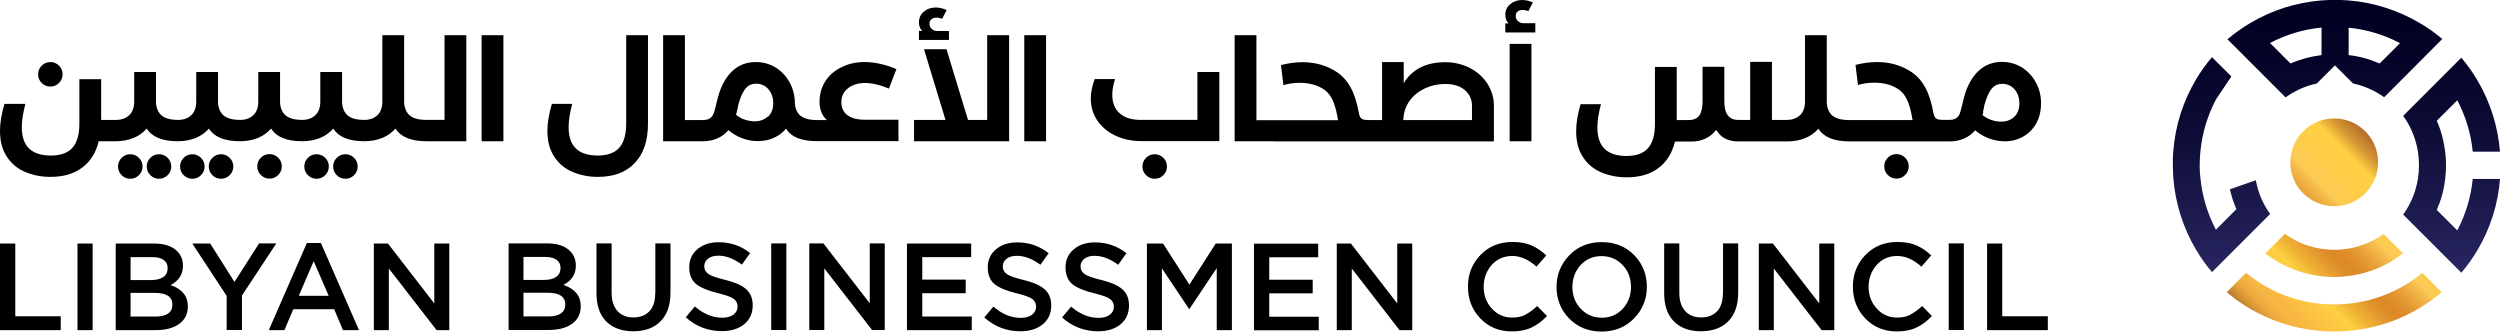 <?xml version="1.0" encoding="UTF-8"?>
<svg id="Layer_1" data-name="Layer 1" xmlns="http://www.w3.org/2000/svg" xmlns:xlink="http://www.w3.org/1999/xlink" viewBox="0 0 173.27 22.98">
  <defs>
    <style>
      .cls-1 {
        fill: url(#Degradado_sin_nombre_895);
      }

      .cls-2 {
        fill: url(#Dégradé_sans_nom_3);
      }
    </style>
    <linearGradient id="Degradado_sin_nombre_895" data-name="Degradado sin nombre 895" x1="156.59" y1="22.51" x2="166.97" y2="12.14" gradientUnits="userSpaceOnUse">
      <stop offset="0" stop-color="#b26f29"/>
      <stop offset=".01" stop-color="#c17f2e"/>
      <stop offset=".04" stop-color="#d99737"/>
      <stop offset=".07" stop-color="#eaa83e"/>
      <stop offset=".1" stop-color="#f4b241"/>
      <stop offset=".14" stop-color="#f8b643"/>
      <stop offset=".3" stop-color="#ffd042"/>
      <stop offset=".36" stop-color="#f1b437"/>
      <stop offset=".44" stop-color="#e1942b"/>
      <stop offset=".49" stop-color="#dc8827"/>
      <stop offset=".53" stop-color="#df8e2b"/>
      <stop offset=".59" stop-color="#e8a239"/>
      <stop offset=".66" stop-color="#f7c14f"/>
      <stop offset=".67" stop-color="#fcca55"/>
      <stop offset=".77" stop-color="#fdcd48"/>
      <stop offset=".87" stop-color="#ffd042"/>
      <stop offset=".87" stop-color="#fccc41"/>
      <stop offset=".93" stop-color="#d69734"/>
      <stop offset=".98" stop-color="#be772c"/>
      <stop offset="1" stop-color="#b66b29"/>
    </linearGradient>
    <linearGradient id="Dégradé_sans_nom_3" data-name="Dégradé sans nom 3" x1="161.93" y1="18.92" x2="161.93" y2="0" gradientUnits="userSpaceOnUse">
      <stop offset=".02" stop-color="#282561"/>
      <stop offset=".13" stop-color="#211f56"/>
      <stop offset=".48" stop-color="#0f0e39"/>
      <stop offset=".78" stop-color="#040327"/>
      <stop offset="1" stop-color="#010021"/>
    </linearGradient>
  </defs>
  <path d="m17.95,16.88l-1.7,2.66-1.68-2.66h-1.24l2.38,3.63v2.36h1.06v-2.39l2.38-3.61h-1.21Zm101.46,3.45c0,.54-.13.96-.4,1.24-.27.29-.64.43-1.11.43s-.85-.15-1.11-.45c-.27-.3-.4-.72-.4-1.27v-3.41h-1.05v3.45c0,.86.23,1.51.68,1.96.45.45,1.08.68,1.87.68s1.44-.23,1.89-.69c.46-.46.69-1.13.69-2v-3.4h-1.05v3.45ZM14.18,11.54c0-.23-.08-.43-.25-.6-.17-.17-.37-.25-.6-.25s-.43.08-.6.25c-.17.17-.25.37-.25.6s.08.43.25.6c.17.17.37.25.6.25s.43-.08.6-.25c.17-.17.25-.37.25-.6Zm-2.56.6c.17-.17.25-.37.25-.6s-.08-.43-.25-.6c-.17-.17-.37-.25-.6-.25s-.43.08-.6.25c-.17.17-.25.37-.25.6s.08.43.25.6c.17.17.37.25.6.25s.43-.08.6-.25Zm-1.99,0c.17-.17.25-.37.25-.6s-.08-.43-.25-.6c-.17-.17-.37-.25-.6-.25s-.43.08-.6.25c-.17.17-.25.37-.25.6s.08.43.25.6c.17.17.37.25.6.25s.43-.08.6-.25Zm20.47,8.89l-3.21-4.15h-.98v6h1.04v-4.27l3.31,4.27h.88v-6h-1.04v4.15Zm-5.56-8.89c.17-.17.25-.37.25-.6s-.08-.43-.25-.6c-.17-.17-.37-.25-.6-.25s-.43.08-.6.25c-.17.17-.25.37-.25.6s.08.43.25.6c.17.17.37.25.6.25s.43-.08.6-.25Zm-5.86.24c.23,0,.43-.08.6-.25.17-.17.25-.37.25-.6s-.08-.43-.25-.6c-.17-.17-.37-.25-.6-.25s-.43.08-.6.25c-.17.17-.25.37-.25.6s.08.43.25.6c.17.17.37.25.6.25Zm2.59,4.46l-2.64,6.04h1.08l.62-1.45h2.83l.61,1.45h1.11l-2.64-6.04h-.98Zm-.56,3.66l1.03-2.4,1.04,2.4h-2.06Zm118.2-10.7c.46,0,.88-.1,1.27-.31.39-.21.7-.51.93-.91.23-.4.35-.87.35-1.42s-.12-1.01-.36-1.45c-.24-.44-.56-.78-.97-1.04-.41-.25-.87-.38-1.39-.38-.63,0-1.17.21-1.62.63-.44.42-.77,1.01-.98,1.77-.03.09-.07.27-.14.56-.07.28-.12.49-.17.62-.05.13-.13.24-.25.32-.11.08-.28.12-.49.12h-.24c-.2,0-.35,0-.45-.02-.1-.01-.18-.05-.25-.11-.06-.06-.11-.17-.14-.32-.13-.71-.31-1.31-.56-1.77-.25-.47-.57-.83-.97-1.1-.69-.46-1.49-.69-2.39-.69-.49,0-.99.07-1.49.2l.17,1.39c.37-.11.75-.16,1.12-.16.69,0,1.26.16,1.72.48.23.16.41.39.56.69.14.3.26.7.35,1.21,0,.05.01.09.02.12,0,.03.01.06.02.09h-4.41s0,0,0,0h0c-.57,0-.97-.12-1.22-.37-.21-.23-.32-.53-.32-.91V2.44h-1.51v4.59c0,.43-.12.75-.35.96-.23.21-.53.32-.9.32,0,0,0,0,0,0h0s-1.04,0-1.04,0v-4.02h-1.51v4.02h-.85c-.31,0-.54-.11-.7-.32-.16-.21-.24-.53-.24-.96v-2.4h-1.51v2.4c0,.45-.08.77-.23.98-.15.2-.39.31-.72.31h-.84v-3.68h-1.51v3.95c0,.76-.16,1.32-.48,1.68-.32.36-.82.54-1.49.54-1.35,0-2.02-.66-2.02-1.97,0-.45.08-.99.25-1.62h-1.41c-.21.69-.31,1.31-.31,1.87,0,.73.16,1.33.48,1.81.32.48.74.83,1.27,1.05.53.22,1.11.34,1.74.34.9,0,1.64-.21,2.21-.64.57-.42.95-1.04,1.15-1.84h1.17c.34,0,.66-.07.95-.21s.54-.34.74-.6c.3.53.81.8,1.52.8h3.4s0,0,0,0c.47,0,.88-.08,1.25-.23.36-.15.67-.37.91-.65.37.59,1.09.88,2.15.88h0s0,0,0,0h6.94c.37,0,.7-.06,1.01-.2.3-.13.56-.32.76-.57.3.25.63.44.98.57.35.13.71.19,1.07.19Zm-1.47-2.06c.01-.06.02-.12.04-.16.03-.21.08-.42.15-.61.13-.4.29-.69.46-.88.17-.18.39-.28.67-.28.36,0,.65.13.87.39.22.26.33.58.33.97s-.12.71-.36.93c-.24.22-.54.33-.91.33-.21,0-.43-.04-.66-.11-.23-.08-.44-.19-.63-.35.03-.08.05-.15.06-.22ZM21.94,12.39c.23,0,.43-.08.6-.25.17-.17.25-.37.25-.6s-.08-.43-.25-.6c-.17-.17-.37-.25-.6-.25s-.43.08-.6.25c-.17.17-.25.37-.25.6s.08.43.25.6c.17.17.37.25.6.25ZM72.5,2.44h-1.51v7.35h1.51V2.44Zm-6.72-.29h-.8c-.16,0-.29-.04-.4-.14-.1-.09-.16-.21-.16-.36s.05-.25.14-.32c.09-.07.21-.11.36-.11.11,0,.24.03.38.08l.31-.6c-.25-.12-.5-.18-.75-.18-.33,0-.6.09-.83.29-.23.19-.34.44-.34.74,0,.25.08.45.23.59h-.23v.63h2.08v-.63Zm4.15.29h-1.51v5.87h-1.33l-1.49-4.9h-1.56l1.49,4.9h-2.18v1.48h6.59V2.44Zm36.21,7.35V3.04h-1.51v6.75h1.51Zm.27-8.18h-.8c-.16,0-.29-.05-.4-.14-.1-.09-.16-.21-.16-.36s.05-.25.14-.32c.09-.07.21-.1.36-.1.11,0,.24.03.38.08l.31-.6C106,.06,105.75,0,105.5,0c-.33,0-.6.1-.83.29-.23.19-.34.44-.34.74,0,.25.08.45.23.59h-.23v.63h2.08v-.63ZM11.82,19.76c.57-.3.86-.74.86-1.34,0-.41-.13-.74-.4-1.01-.35-.35-.88-.53-1.57-.53h-2.69v6h2.78c.68,0,1.22-.14,1.62-.43.4-.29.6-.69.6-1.22,0-.71-.4-1.2-1.19-1.47Zm-2.77-1.94h1.52c.34,0,.6.07.78.2.18.13.27.32.27.56,0,.27-.1.48-.3.62-.2.14-.48.21-.83.21h-1.44v-1.59Zm2.6,3.91c-.2.14-.49.21-.85.21h-1.75v-1.64h1.67c.82,0,1.23.27,1.23.81,0,.27-.1.48-.3.62Zm28.04-9.81c.53.22,1.11.34,1.74.34,1.11,0,1.97-.32,2.57-.97.61-.64.91-1.55.91-2.73V2.44h-1.51v6.12c0,.76-.16,1.32-.48,1.68-.32.36-.82.54-1.49.54-1.35,0-2.02-.65-2.02-1.96,0-.45.08-.99.25-1.62h-1.41c-.21.7-.31,1.33-.31,1.87,0,.72.16,1.32.48,1.8.32.48.74.83,1.27,1.05ZM5.37,22.88h1.05v-6h-1.05v6Zm133.4-.96v-5.04h-1.05v6h4.21v-.96h-3.15ZM1.06,16.88H0v6h4.21v-.96H1.06v-5.04ZM3.49,6c.23,0,.43-.08.6-.25.17-.17.25-.37.25-.6s-.08-.43-.25-.6c-.17-.17-.37-.25-.6-.25s-.43.08-.6.25c-.17.17-.25.37-.25.6s.08.43.25.6c.17.17.37.25.6.25Zm11.83,6.39c.23,0,.43-.08.6-.25.17-.17.25-.37.25-.6s-.08-.43-.25-.6c-.17-.17-.37-.25-.6-.25s-.43.08-.6.25c-.17.17-.25.37-.25.6s.08.43.25.6c.17.17.37.25.6.25Zm67.11,7.33l-1.82-2.84h-1.12v6h1.04v-4.28l1.88,2.81h.03l1.89-2.83v4.3h1.05v-6h-1.12l-1.82,2.84Zm49.97,2.1c-.26.13-.57.19-.91.19-.57,0-1.04-.21-1.41-.62-.38-.41-.57-.92-.57-1.51s.19-1.1.56-1.52c.37-.41.85-.62,1.42-.62s1.14.25,1.68.74l.68-.78c-.32-.3-.66-.53-1.02-.69-.36-.16-.8-.24-1.32-.24-.9,0-1.64.3-2.22.9-.58.6-.87,1.33-.87,2.2s.29,1.61.87,2.21c.58.6,1.31.89,2.18.89.53,0,.98-.09,1.36-.27.38-.18.73-.44,1.07-.8l-.68-.69c-.28.26-.55.46-.81.59ZM84.5,4.99h-1.51v3.32h-3.91c-.65,0-1.14-.15-1.48-.46-.34-.3-.51-.73-.51-1.28,0-.31.06-.67.19-1.09h-1.41c-.18.49-.27.94-.27,1.35,0,.59.16,1.11.48,1.56.32.45.74.79,1.27,1.03.53.24,1.11.36,1.73.36h5.43v-4.81Zm-3.87,7.15c.17-.17.25-.37.25-.6s-.08-.43-.25-.6-.37-.25-.6-.25-.43.08-.6.25c-.17.17-.25.37-.25.6s.08.43.25.6.37.25.6.25.43-.08.6-.25Zm7.68-2.34s0,0,.01,0h15.22v-2.46c0-.56-.15-1.07-.45-1.54-.3-.46-.71-.83-1.22-1.09-.51-.26-1.08-.4-1.7-.4-.67,0-1.24.12-1.73.37-.49.25-.87.61-1.15,1.09v-1.47h-1.5v4.02h-.76c-.2,0-.35,0-.45-.02-.1-.01-.18-.05-.25-.11-.06-.06-.11-.17-.14-.32-.13-.71-.31-1.31-.56-1.77-.25-.47-.57-.83-.97-1.1-.69-.46-1.49-.69-2.39-.69-.49,0-.99.07-1.49.2l.17,1.39c.37-.11.75-.16,1.12-.16.69,0,1.26.16,1.72.48.23.16.41.39.56.69.14.3.26.7.35,1.21,0,.05.01.09.02.12,0,.03.01.06.02.09h-4.41s0,0-.01,0h0s-1.24,0-1.24,0V2.44h-1.51v7.35h2.75Zm8.96-1.57c.02-.47.17-.89.44-1.26s.63-.65,1.06-.85c.43-.2.9-.3,1.39-.3.57,0,1.03.14,1.36.42.33.28.5.64.5,1.1v.98h-4.76v-.09Zm-.43,12.8l-3.21-4.15h-.98v6h1.04v-4.27l3.31,4.27h.88v-6h-1.04v4.15Zm-8.87-.7h3.01v-.94h-3.01v-1.56h3.39v-.94h-4.45v6h4.49v-.94h-3.43v-1.61Zm38.12.7l-3.21-4.15h-.98v6h1.04v-4.27l3.31,4.27h.88v-6h-1.04v4.15Zm-15.07-4.25c-.91,0-1.66.3-2.25.91-.59.61-.89,1.34-.89,2.19s.29,1.6.88,2.2c.59.6,1.34.9,2.24.9s1.66-.3,2.25-.91c.59-.6.89-1.34.89-2.19s-.29-1.6-.88-2.2c-.59-.6-1.34-.9-2.24-.9Zm1.45,4.62c-.38.41-.86.62-1.45.62s-1.07-.21-1.46-.62c-.39-.41-.58-.92-.58-1.51s.19-1.1.57-1.52c.38-.41.86-.62,1.45-.62s1.07.21,1.46.62.58.92.58,1.51-.19,1.1-.57,1.52Zm-36.16-2c-.57-.14-.94-.27-1.13-.4-.19-.13-.29-.31-.29-.54,0-.21.09-.39.26-.52.17-.14.41-.21.72-.21.53,0,1.07.21,1.63.62l.57-.8c-.63-.5-1.35-.75-2.18-.75-.6,0-1.09.16-1.47.48-.38.32-.57.74-.57,1.25s.16.91.48,1.17c.32.25.82.46,1.52.63.54.13.9.26,1.08.39.18.13.27.31.27.54,0,.23-.1.42-.29.56-.19.14-.45.21-.78.21-.66,0-1.29-.26-1.89-.78l-.63.75c.71.64,1.55.96,2.5.96.64,0,1.16-.16,1.55-.48.39-.32.59-.76.59-1.31,0-.49-.16-.86-.47-1.13-.31-.27-.8-.48-1.46-.64ZM30.8,8.31h-1.25c-.57,0-.97-.12-1.22-.37-.21-.23-.32-.53-.32-.91V2.44h-1.51v4.59c0,.43-.12.75-.35.96-.23.21-.53.32-.9.32-.57,0-.97-.12-1.22-.37-.21-.23-.32-.53-.32-.91v-2.04h-1.51v2.04c0,.43-.12.75-.35.96-.23.21-.53.32-.9.32-.57,0-.97-.12-1.22-.37-.21-.23-.32-.53-.32-.91v-2.04h-1.51v2.04c0,.43-.12.75-.35.96-.23.21-.53.32-.9.32-.57,0-.97-.12-1.22-.37-.21-.23-.32-.53-.32-.91v-2.04h-1.51v2.04c0,.43-.12.75-.35.96-.23.21-.53.32-.9.32-.57,0-.97-.12-1.22-.37-.21-.23-.32-.53-.32-.91v-2.04h-1.51v2.04c0,.43-.12.75-.35.96-.23.21-.53.32-.9.32h-1.04v-2.82h-1.51v3.07c0,.76-.16,1.32-.48,1.68-.32.36-.82.54-1.49.54-1.35,0-2.02-.65-2.02-1.96,0-.45.08-.99.25-1.62H.31C.1,7.9,0,8.52,0,9.07,0,9.79.16,10.39.48,10.87c.32.48.74.83,1.27,1.05.53.22,1.11.34,1.74.34.89,0,1.63-.21,2.2-.64.57-.42.96-1.03,1.15-1.83h1.17c.47,0,.88-.08,1.25-.23.36-.15.67-.37.91-.65.37.59,1.09.88,2.15.88h0c.47,0,.88-.08,1.25-.23.36-.15.67-.37.91-.65.37.59,1.09.88,2.15.88h0c.47,0,.88-.08,1.25-.23.36-.15.67-.37.91-.65.37.59,1.09.88,2.15.88.47,0,.88-.08,1.25-.23.36-.15.67-.37.91-.65.37.59,1.09.88,2.15.88h0c.47,0,.88-.08,1.25-.23.36-.15.67-.37.91-.65.37.59,1.09.88,2.15.88h2.76V2.44h-1.51v5.87Zm74.92,13.51c-.26.13-.57.19-.91.19-.57,0-1.04-.21-1.41-.62-.38-.41-.57-.92-.57-1.51s.19-1.1.56-1.52c.37-.41.85-.62,1.42-.62s1.14.25,1.68.74l.68-.78c-.32-.3-.66-.53-1.02-.69-.36-.16-.8-.24-1.32-.24-.9,0-1.64.3-2.22.9-.58.6-.87,1.33-.87,2.2s.29,1.61.87,2.21c.58.6,1.31.89,2.18.89.53,0,.98-.09,1.36-.27.38-.18.73-.44,1.07-.8l-.68-.69c-.28.26-.55.46-.81.59Zm-34.8-2.42c-.57-.14-.94-.27-1.13-.4-.19-.13-.29-.31-.29-.54,0-.21.09-.39.26-.52.17-.14.41-.21.72-.21.53,0,1.07.21,1.63.62l.57-.8c-.63-.5-1.35-.75-2.18-.75-.6,0-1.09.16-1.47.48-.38.32-.57.74-.57,1.25s.16.91.48,1.17c.32.25.82.46,1.52.63.54.13.9.26,1.08.39.18.13.27.31.27.54,0,.23-.1.42-.29.56-.19.14-.45.21-.78.21-.66,0-1.29-.26-1.89-.78l-.63.75c.71.64,1.55.96,2.5.96.64,0,1.16-.16,1.55-.48.39-.32.59-.76.59-1.31,0-.49-.16-.86-.47-1.13-.31-.27-.8-.48-1.46-.64Zm-25.51.93c0,.54-.13.96-.4,1.24-.27.29-.64.43-1.11.43s-.85-.15-1.11-.45c-.27-.3-.4-.72-.4-1.27v-3.41h-1.05v3.45c0,.86.23,1.51.68,1.96.45.45,1.08.68,1.87.68s1.44-.23,1.89-.69c.46-.46.69-1.13.69-2v-3.4h-1.05v3.45Zm-12.03-10.54h1.51V2.44h-1.51v7.35Zm101.68,13.08h1.05v-6h-1.05v6Zm-84.83-3.48c-.57-.14-.94-.27-1.13-.4-.19-.13-.29-.31-.29-.54,0-.21.09-.39.26-.52.17-.14.41-.21.72-.21.53,0,1.07.21,1.63.62l.57-.8c-.63-.5-1.35-.75-2.18-.75-.6,0-1.09.16-1.47.48-.38.32-.57.74-.57,1.25s.16.91.48,1.17c.32.25.82.46,1.52.63.54.13.9.26,1.08.39.18.13.27.31.27.54,0,.23-.1.42-.29.56-.19.14-.45.21-.78.21-.66,0-1.29-.26-1.89-.78l-.63.75c.71.64,1.55.96,2.5.96.64,0,1.16-.16,1.55-.48.39-.32.59-.76.59-1.31,0-.49-.16-.86-.47-1.13-.31-.27-.8-.48-1.46-.64Zm-11.18.36c.57-.3.86-.74.86-1.34,0-.41-.13-.74-.4-1.01-.35-.35-.88-.53-1.57-.53h-2.69v6h2.78c.68,0,1.22-.14,1.62-.43.4-.29.6-.69.6-1.22,0-.71-.4-1.2-1.19-1.47Zm-2.77-1.94h1.52c.34,0,.6.07.78.2.18.13.27.32.27.56,0,.27-.1.48-.3.62-.2.14-.48.21-.83.21h-1.44v-1.59Zm2.6,3.91c-.2.14-.49.21-.85.21h-1.75v-1.64h1.67c.82,0,1.23.27,1.23.81,0,.27-.1.48-.3.62Zm14.57,1.15h1.05v-6h-1.05v6Zm10.47-2.55h3.01v-.94h-3.01v-1.56h3.39v-.94h-4.45v6h4.49v-.94h-3.43v-1.61Zm-5.2-12.34c-.27-.22-.41-.52-.41-.9,0-.41.16-.73.47-.97.31-.24.71-.36,1.19-.36.21,0,.46.03.75.1.28.06.58.16.89.29l.52-1.35c-.39-.17-.77-.29-1.15-.37-.38-.08-.72-.12-1.04-.12-.59,0-1.12.11-1.6.35-.48.23-.86.55-1.13.97s-.41.89-.41,1.43.17.97.51,1.27h-.69c-.57,0-.97-.12-1.22-.37-.19-.2-.29-.46-.31-.78,0,0,0,0,0,0,0-.53-.12-1.01-.36-1.45-.24-.44-.56-.78-.97-1.04-.41-.25-.87-.38-1.39-.38-.63,0-1.17.21-1.62.63-.44.42-.77,1.01-.98,1.77-.03.09-.07.27-.14.56-.07.28-.12.49-.18.62-.05.13-.13.24-.25.32-.11.08-.28.12-.49.12h-1.24V2.44h-1.51v7.35h2.75c.37,0,.7-.06,1.01-.2.3-.13.56-.32.76-.57.3.25.63.44.98.57.35.13.71.19,1.07.19.46,0,.88-.1,1.27-.31.26-.14.49-.33.68-.56.06.1.13.19.2.27.39.4,1.03.6,1.93.6h5.66v-1.48h-2.31c-.55,0-.97-.11-1.24-.33Zm-5.51.1c-.24.22-.54.33-.91.33-.21,0-.43-.04-.66-.11s-.44-.19-.63-.35c.03-.08.05-.15.06-.22.01-.06.02-.12.04-.16.03-.21.08-.42.15-.61.13-.4.29-.69.46-.88.17-.18.39-.28.67-.28.36,0,.65.13.87.39.22.26.33.58.33.97s-.12.71-.36.93Zm7.07,12.94l-3.21-4.15h-.98v6h1.04v-4.27l3.31,4.27h.88v-6h-1.04v4.15Zm71.76-8.89c.17-.17.25-.37.25-.6s-.08-.43-.25-.6-.37-.25-.6-.25-.43.08-.6.25c-.17.17-.25.37-.25.6s.08.43.25.6.37.25.6.25.43-.08.6-.25Z"/>
  <g>
    <path class="cls-1" d="m167.89,18.91c-3.54,2.92-8.68,2.92-12.22,0l-1.34,1.34c4.28,3.63,10.62,3.64,14.9,0l-1.34-1.34Zm-3.96-5.51c1.19-1.19,1.19-3.12,0-4.3-1.19-1.19-3.12-1.19-4.3,0-1.19,1.19-1.19,3.12,0,4.3,1.19,1.19,3.12,1.19,4.3,0Zm2.62,4.16l-1.35-1.35c-2.03,1.47-4.81,1.47-6.84,0l-1.35,1.35c2.79,2.18,6.74,2.18,9.54,0Z"/>
    <path class="cls-2" d="m156.35,12.49l-1.8.63c.11.47.25.93.45,1.38h0s-1.42,1.42-1.42,1.42c-.59-1.12-.95-2.33-1.07-3.56h0c-.12-.86,0-1.89,0-1.89.12-1.23.48-2.44,1.07-3.57l1.07-1.6-1.34-1.34h0s0,0,0,0h0c-.42.49-.79,1.01-1.11,1.55h0c-.91,1.53-1.44,3.23-1.57,4.95h0c-.08.68,0,1.89,0,1.89.14,1.72.66,3.42,1.57,4.95h0c.32.54.69,1.07,1.11,1.56h0s0,0,0,0h0l4.03-4.03c-.4-.56-.69-1.16-.87-1.8-.05-.18-.09-.36-.13-.54Zm15.03-.09c-.12,1.23-.48,2.44-1.07,3.57l-1.42-1.42h0c.3-.69.5-1.41.58-2.15.08-.63.08-1.26,0-1.89-.09-.73-.28-1.46-.58-2.14h0s1.42-1.42,1.42-1.42c.59,1.12.95,2.33,1.07,3.56h1.89c-.14-1.72-.66-3.42-1.57-4.95h0c-.32-.54-.69-1.07-1.11-1.56h0s0,0,0,0h0l-4.03,4.03c.4.56.69,1.16.87,1.8.07.22.11.45.15.67.1.63.1,1.26,0,1.89-.04.23-.08.45-.15.68-.18.63-.47,1.24-.87,1.8h0l4.03,4.03h0s0,0,0,0h0c.42-.49.79-1.01,1.11-1.55h0c.91-1.53,1.44-3.23,1.57-4.95h-1.89Zm-2.09-9.68c-.49-.42-1.01-.79-1.56-1.11-1.53-.91-3.23-1.44-4.95-1.58-.63-.05-1.26-.05-1.89,0-1.72.14-3.42.66-4.95,1.58-.54.32-1.06.69-1.56,1.11h0s1.34,1.34,1.34,1.34l1.34,1.34s1.35,1.35,1.35,1.35h0c.55-.4,1.16-.69,1.79-.87h0c.12-.03.24-.07.37-.09l1.26-1.26.94.94.31.31c.12.03.24.06.36.09h0c.63.18,1.24.47,1.8.87l.13-.13,1.21-1.21,2.68-2.69Zm-8.39,1.1c-.74.09-1.46.28-2.15.58l-1.42-1.42c1.12-.59,2.34-.95,3.57-1.07v1.9Zm4.03.58c-.69-.3-1.41-.5-2.15-.58v-1.9c1.23.12,2.44.48,3.56,1.07l-1.42,1.42Z"/>
  </g>
</svg>